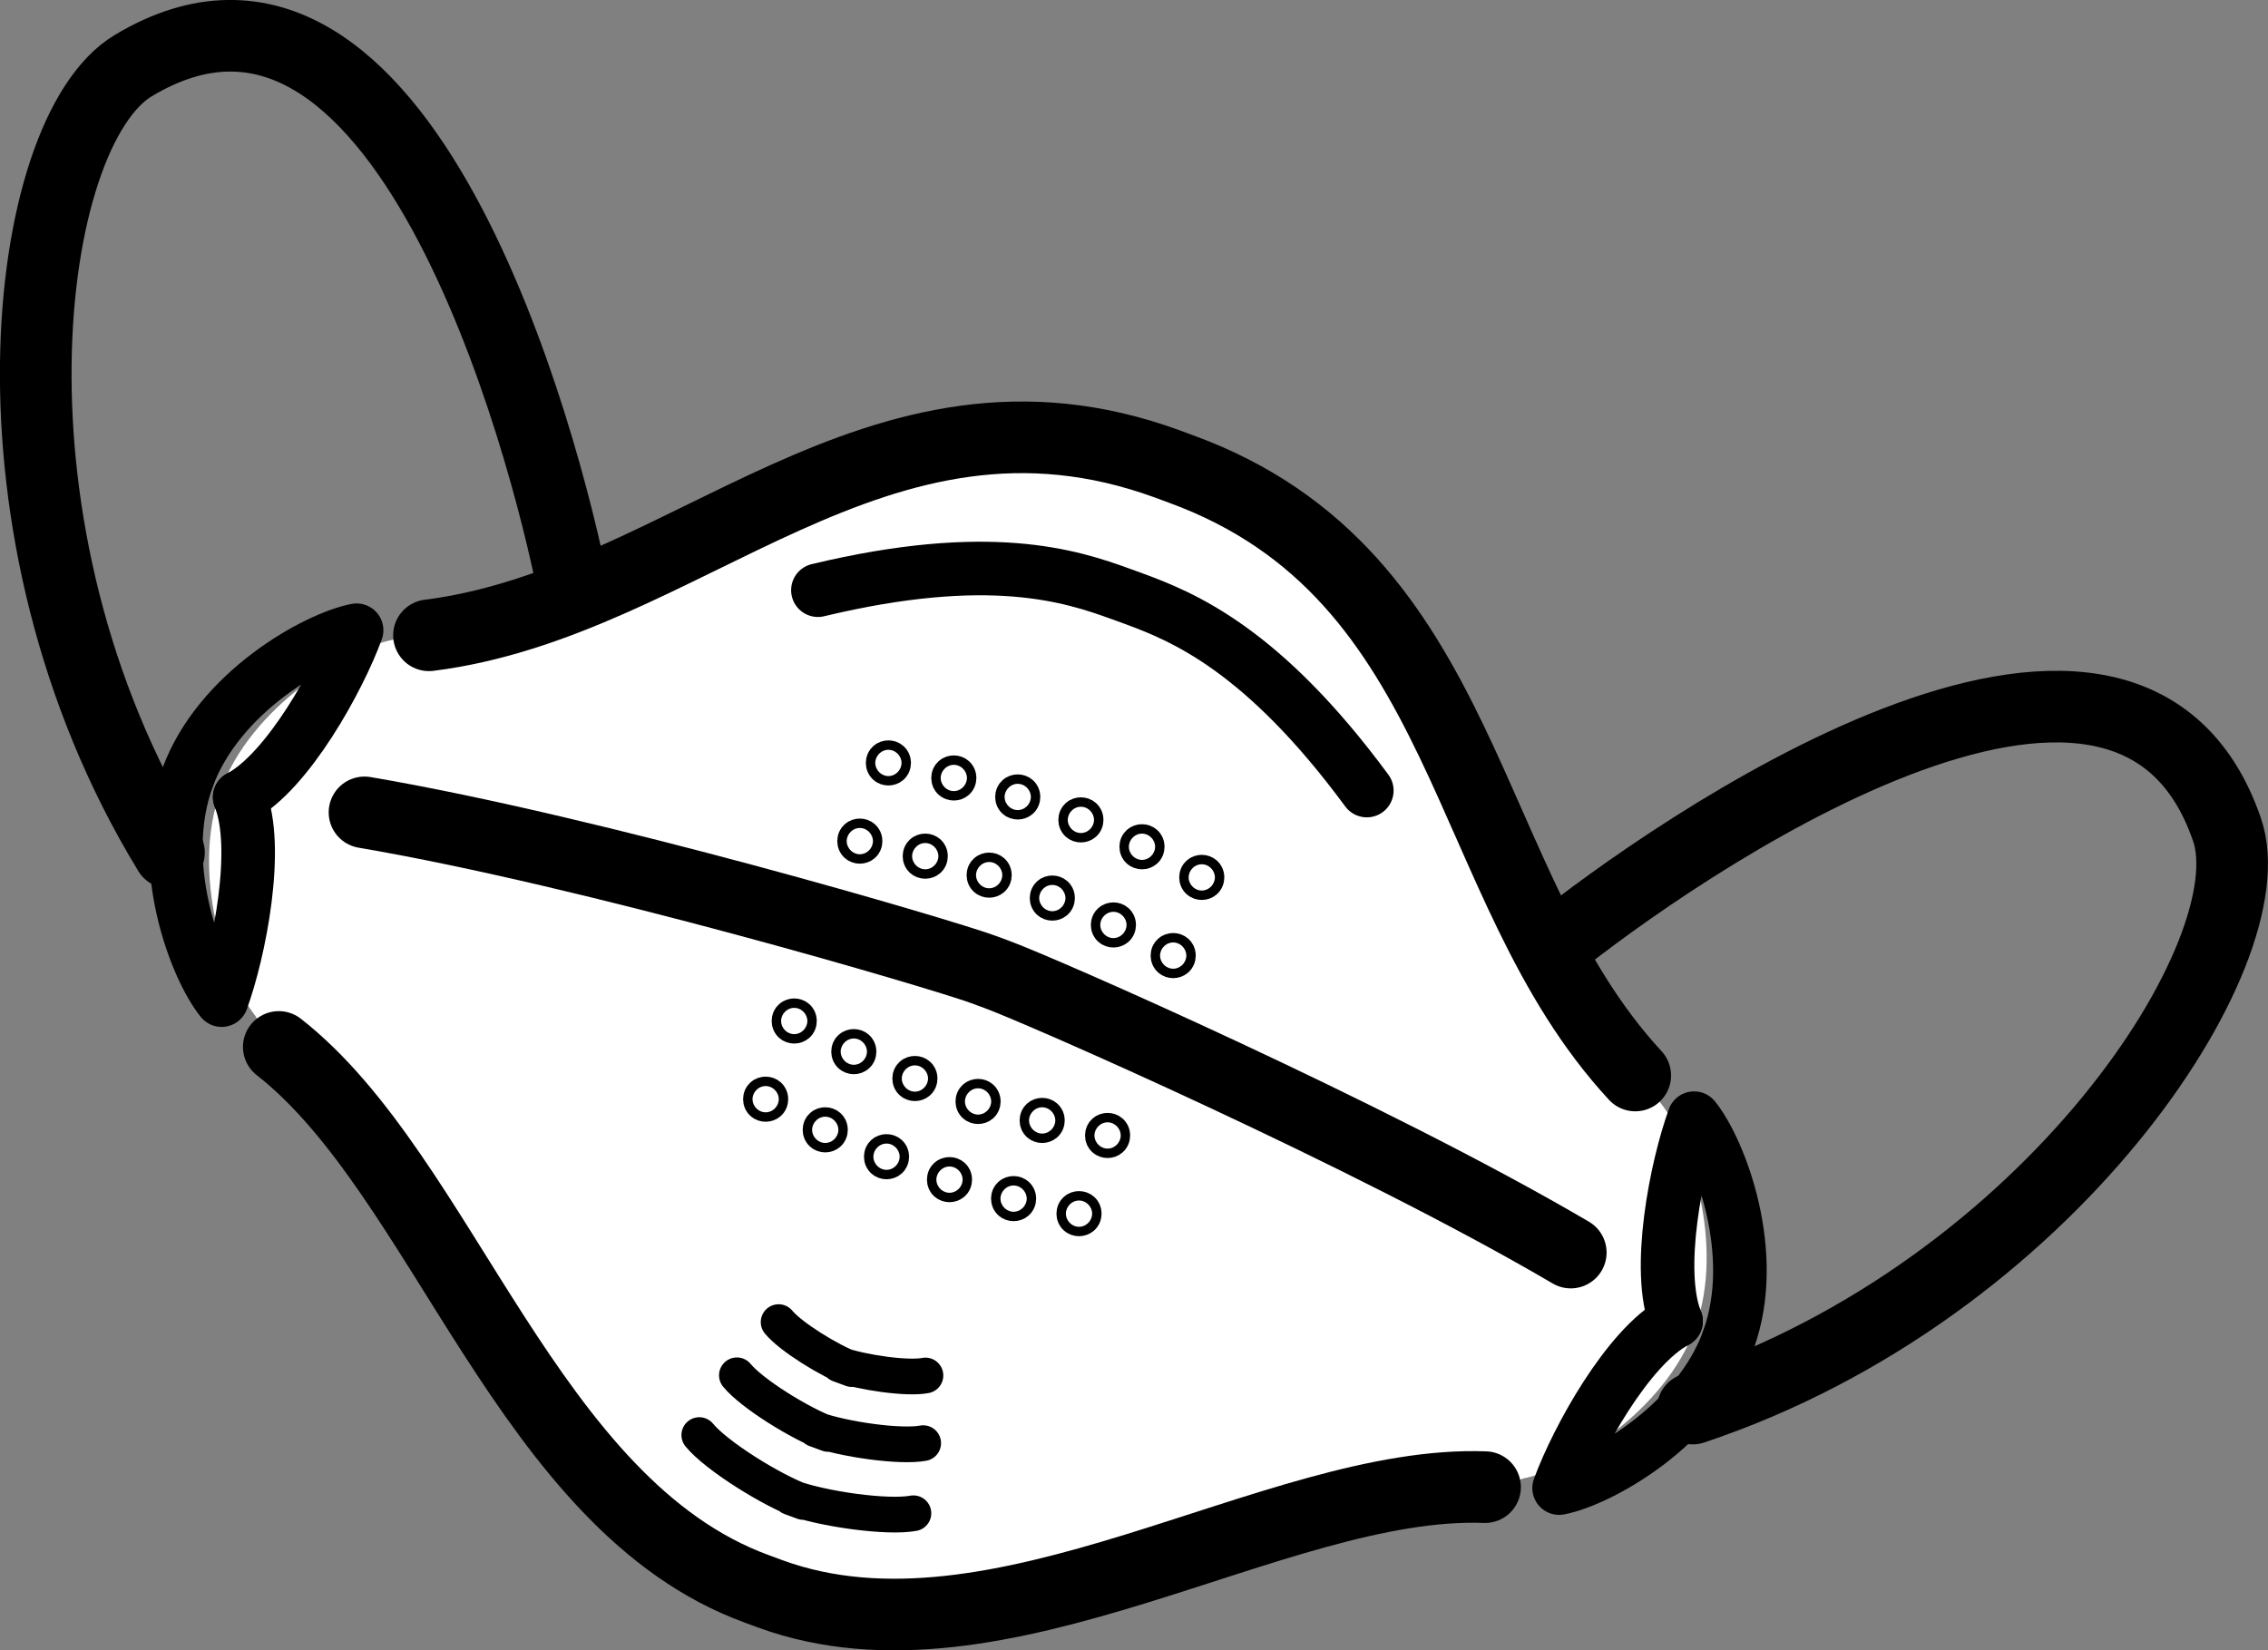 <?xml version="1.0" encoding="UTF-8"?>
<svg id="_レイヤー_2" data-name="レイヤー 2" xmlns="http://www.w3.org/2000/svg" viewBox="0 0 120.65 87.8">
  <rect x="0" y="0" width="120.65" height="87.8" fill="#808080" stroke="none"/>
  <defs>
    <style>
      .cls-1 {
        stroke-width: 3.81px;
      }

      .cls-1, .cls-2, .cls-3 {
        fill: none;
        stroke: #000;
        stroke-linecap: round;
        stroke-linejoin: round;
      }

      .cls-2 {
        stroke-width: 2.85px;
      }

      .cls-3 {
        stroke-width: 1.9px;
      }

      .cls-4 {
        fill: #fff;
      }
    </style>
  </defs>
  <g id="_レイヤー_1-2" data-name="レイヤー 1">
    <g>
      <path class="cls-4" d="M88.32,58.65s0,0,0,0l-1.17-1.58c-3.55-3.83-5.68-8.66-7.74-13.32-3.36-7.61-6.83-15.47-16.51-19l-.73-.27c-9.68-3.53-17.41.24-24.87,3.9-4.58,2.24-9.32,4.56-14.52,5.21l-1.89.45s0,0,0,0c-2.41.47-7.52,3.53-9.15,8s.3,10.08,1.84,12l1.07,1.77s.03.04.05.06c3.56,2.78,6.38,7.3,9.37,12.08,4.34,6.95,8.83,14.13,16.11,16.78l.73.27c7.28,2.66,15.34.05,23.13-2.46,5.37-1.73,10.43-3.37,14.95-3.2.03,0,.05,0,.08-.01l1.96-.67c2.42-.47,7.51-3.53,9.14-7.99s-.3-10.1-1.85-12.01Z"/>
      <g>
        <g>
          <path class="cls-2" d="M12.75,42.41c2.56-1.35,5.28-6.3,6.22-8.88-2.14.41-7.33,3.27-9,7.86"/>
          <path class="cls-2" d="M12.75,42.41c1.09,2.68-.02,8.22-.96,10.8-1.37-1.69-3.5-7.22-1.82-11.81"/>
        </g>
        <circle class="cls-3" cx="52.62" cy="46.56" r=".25"/>
        <circle class="cls-3" cx="49.22" cy="45.55" r=".25"/>
        <circle class="cls-3" cx="45.74" cy="44.75" r=".25"/>
        <circle class="cls-3" cx="54.14" cy="42.4" r=".25"/>
        <circle class="cls-3" cx="50.74" cy="41.39" r=".25"/>
        <circle class="cls-3" cx="47.26" cy="40.59" r=".25"/>
        <circle class="cls-3" cx="48.67" cy="57.38" r=".25"/>
        <circle class="cls-3" cx="45.42" cy="55.95" r=".25"/>
        <circle class="cls-3" cx="42.25" cy="54.32" r=".25"/>
        <circle class="cls-3" cx="47.16" cy="61.54" r=".25"/>
        <circle class="cls-3" cx="43.9" cy="60.11" r=".25"/>
        <circle class="cls-3" cx="40.73" cy="58.48" r=".25"/>
        <path class="cls-1" d="M86.99,57.22c-9.38-10.14-8.67-26.62-24.17-32.27l-.73-.27c-15.5-5.66-25.57,7.4-39.27,9.12"/>
        <path class="cls-1" d="M79,79.12c-11.14-.41-25.83,10.13-38.02,5.68l-.73-.27c-12.19-4.45-16.64-21.97-25.42-28.83"/>
        <path class="cls-1" d="M83.56,66.64c-10.73-6.3-28.29-13.98-30.54-14.8l-.73-.27c-2.26-.82-20.63-6.26-32.9-8.35"/>
        <g>
          <path class="cls-2" d="M89.16,70.29c-1.09-2.68.02-8.22.96-10.8,1.37,1.69,3.5,7.22,1.82,11.81"/>
          <path class="cls-2" d="M89.16,70.29c-2.56,1.35-5.28,6.3-6.22,8.88,2.14-.41,7.33-3.27,9-7.86"/>
        </g>
        <path class="cls-2" d="M72.71,42.06c-5.55-7.53-9.77-9.25-12.48-10.24l-.58-.21c-2.71-.99-7.05-2.39-16.14-.21"/>
        <path class="cls-3" d="M48.59,80.51c-1.38.26-4.82-.22-6.53-.85l.68.25c-1.71-.62-4.65-2.47-5.54-3.56"/>
        <path class="cls-3" d="M49.11,76.78c-1.21.23-4.23-.2-5.73-.74l.68.25c-1.5-.55-4.08-2.16-4.86-3.12"/>
        <path class="cls-3" d="M49.23,73.18c-.97.19-3.39-.16-4.59-.59l.68.25c-1.2-.44-3.27-1.73-3.9-2.5"/>
        <circle class="cls-3" cx="55.98" cy="47.78" r=".25"/>
        <circle class="cls-3" cx="59.23" cy="49.21" r=".25"/>
        <circle class="cls-3" cx="62.41" cy="50.84" r=".25"/>
        <circle class="cls-3" cx="57.5" cy="43.62" r=".25"/>
        <circle class="cls-3" cx="60.75" cy="45.05" r=".25"/>
        <circle class="cls-3" cx="63.93" cy="46.68" r=".25"/>
        <circle class="cls-3" cx="52.03" cy="58.6" r=".25"/>
        <circle class="cls-3" cx="55.44" cy="59.61" r=".25"/>
        <circle class="cls-3" cx="58.92" cy="60.41" r=".25"/>
        <circle class="cls-3" cx="50.51" cy="62.76" r=".25"/>
        <circle class="cls-3" cx="53.92" cy="63.77" r=".25"/>
        <circle class="cls-3" cx="57.4" cy="64.57" r=".25"/>
      </g>
      <path class="cls-1" d="M30.52,31.46C28.97,23.47,21.36-5.08,7.09,3.49,1.2,7.02-1.48,28.23,8.99,45.36"/>
      <path class="cls-1" d="M82.53,50.45c6.33-5.12,30.54-22.05,35.94-6.31,2.23,6.49-9.38,24.44-28.42,30.8"/>
    </g>
  </g>
</svg>